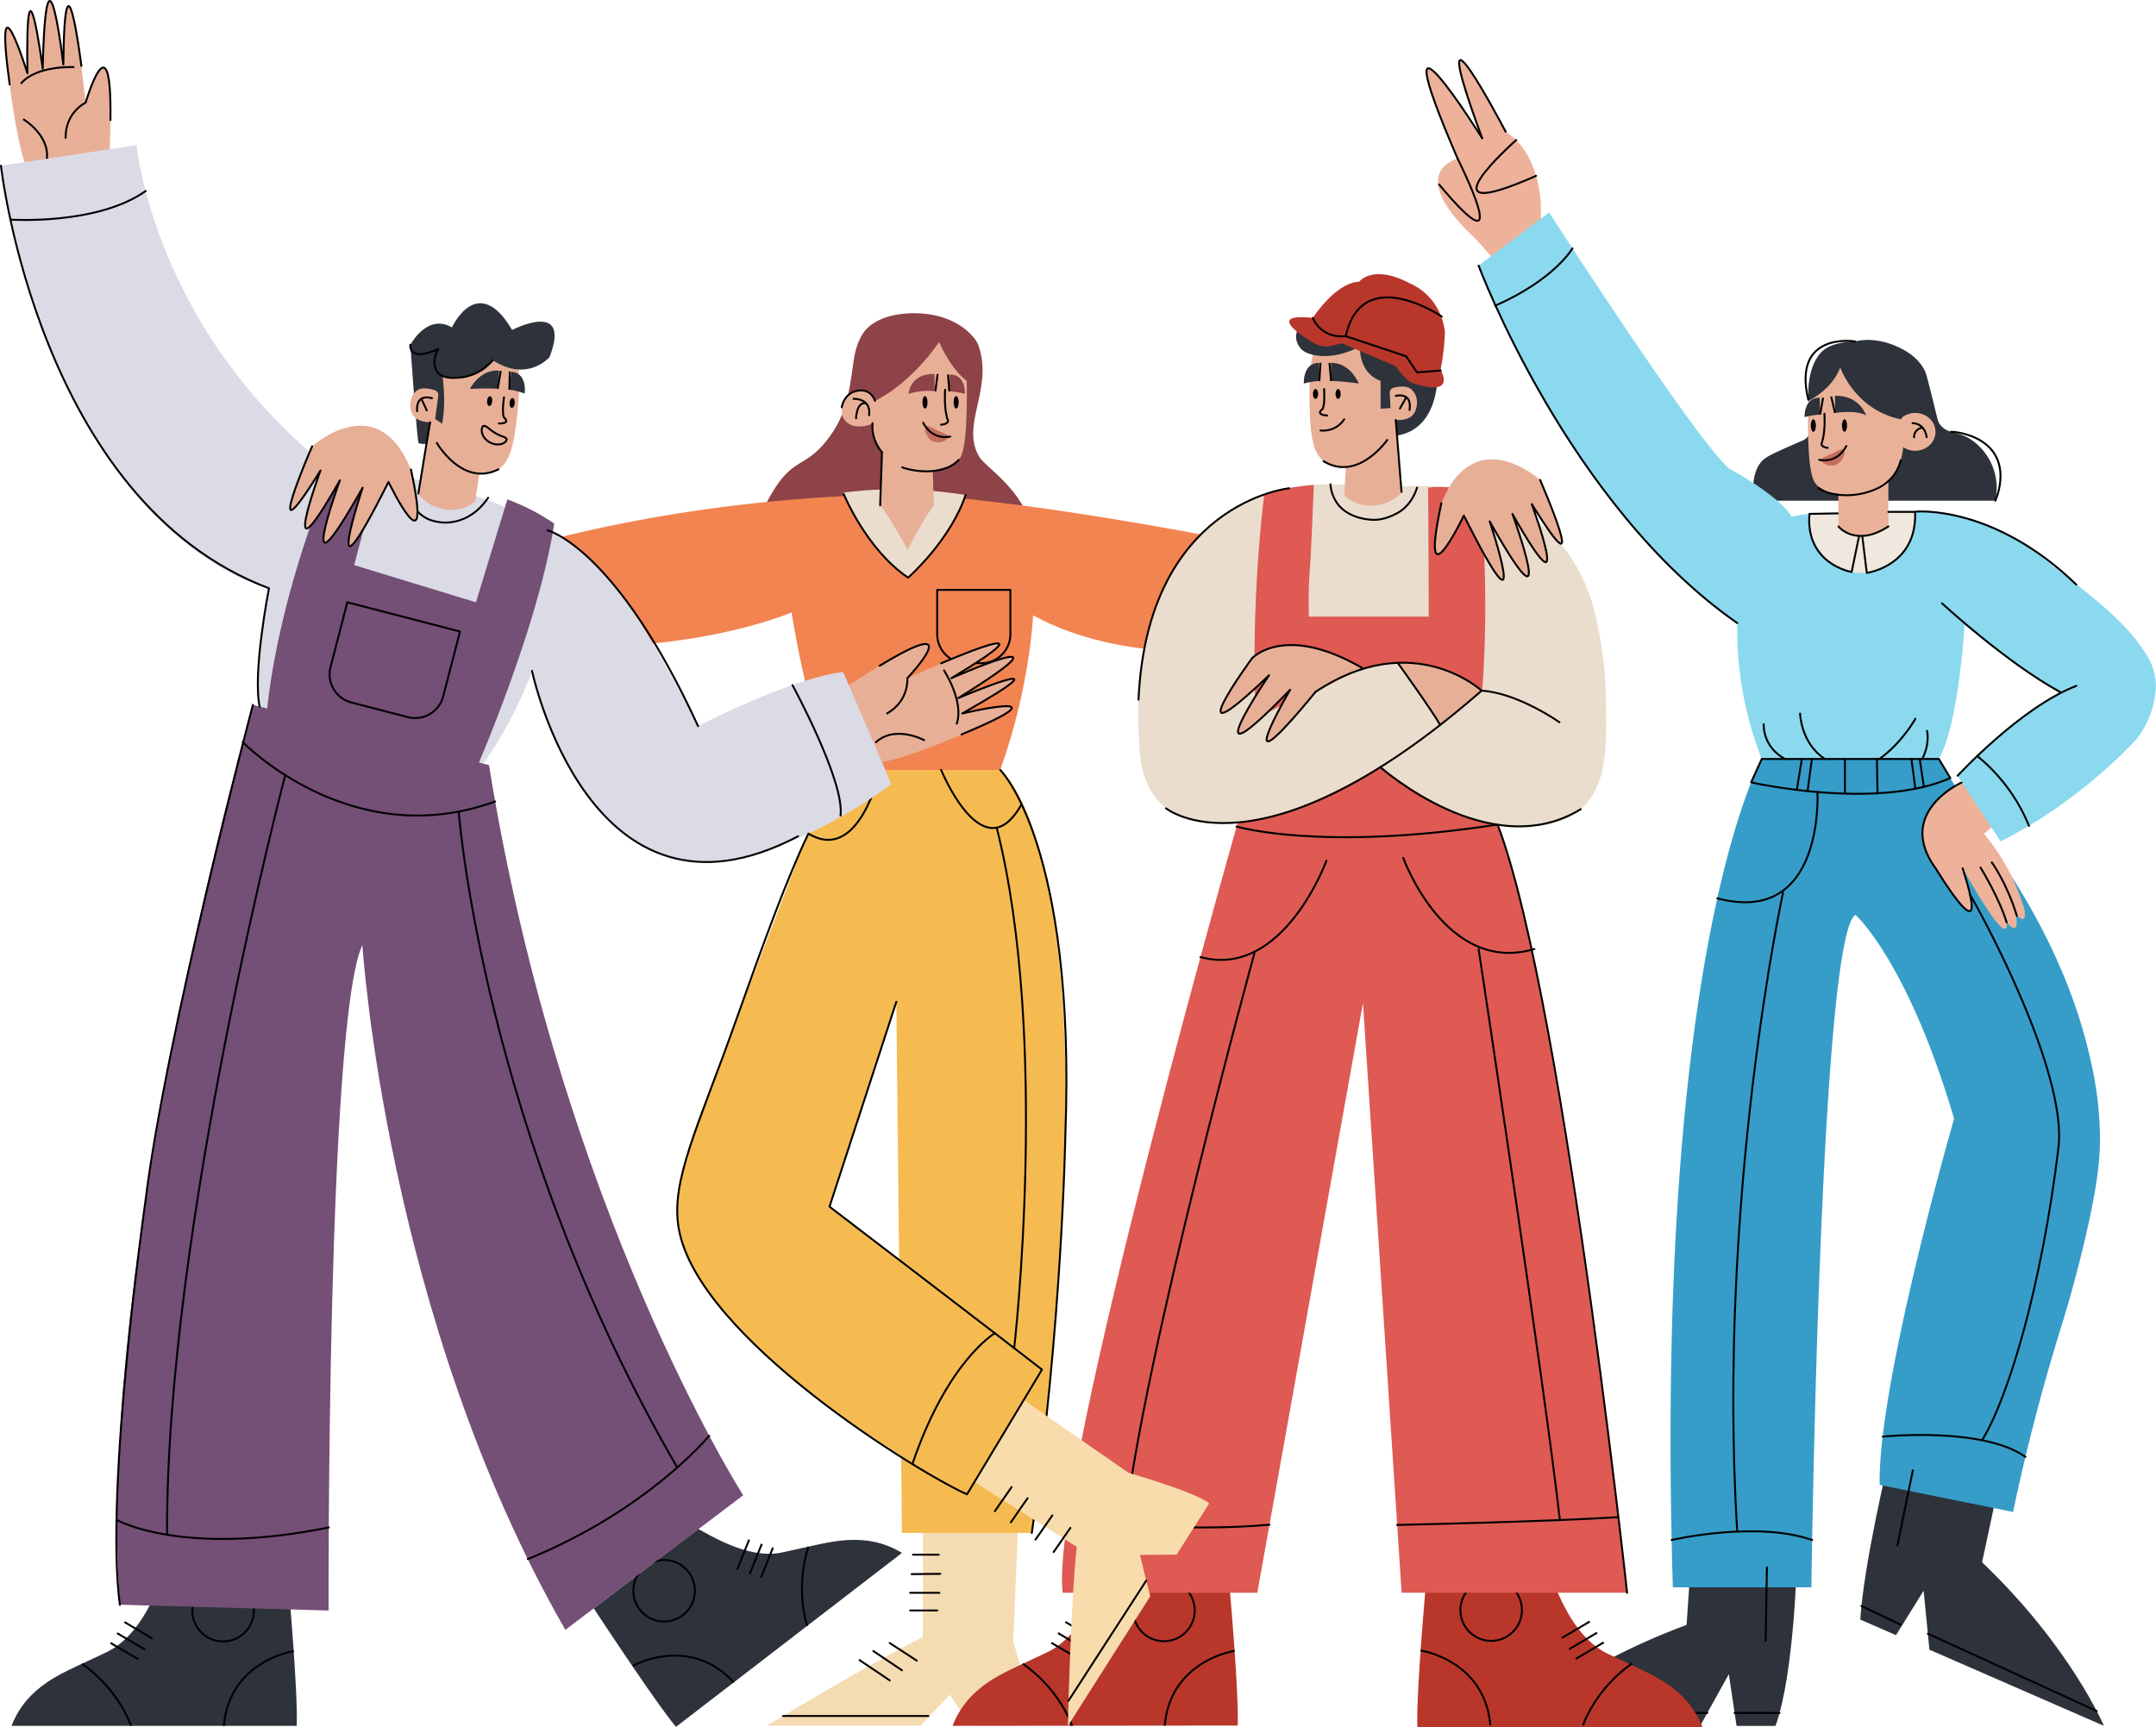 <?xml version="1.0" encoding="UTF-8"?> <svg xmlns="http://www.w3.org/2000/svg" viewBox="0 0 1115.47 893.91"> <defs> <style>.a{fill:#2d323b;}.b{fill:#359dc8;}.c{fill:#eeb19a;}.d,.j,.k,.l{fill:none;stroke:#000;}.d,.k{stroke-linecap:round;}.d,.j{stroke-linejoin:round;}.e{fill:#8bd9ef;}.f{fill:#f0e8de;}.g{fill:#eab199;}.h{fill:#c46e5f;}.i{fill:#2e323b;}.k,.l{stroke-miterlimit:10;}.m{fill:#8d4347;}.n{fill:#e8af97;}.o{fill:#f28451;}.p{fill:#eaddce;}.q{fill:#f5dbb1;}.r{fill:#f5bb51;}.s{fill:#dadbe5;}.t{fill:#744f76;}.u{fill:#de5a52;}.v{fill:#b9362b;}.w{fill:#f8dcac;}</style> </defs> <title>Ресурс 1</title> <path class="a" d="M1088.5,893.11l-90.26-39.4-3-30.52-14.28,23-18.47-8.06c1.67-28.34,14.67-82.67,14.67-82.67l56.66,14-8.33,39C1071.5,852.44,1088.5,893.11,1088.5,893.11Z"></path> <path class="a" d="M781.1,893.46l98.48-.26,14.88-26.81,4,26.76,20.15,0c9.73-26.67,11.09-86,11.09-86l-54.5-4.17-2.6,37.89C812.87,862.91,781.1,893.46,781.1,893.46Z"></path> <path class="b" d="M911.5,392.77s-56,97.67-46,428.67h71.67s4.33-337.5,22.83-348c0,0,27,24,51,105.5,0,0-39.5,136.5-38.5,189.5l69,14c6.64-31.41,13.38-56.54,18.3-73.68,6.54-22.74,9.6-30.42,15.66-54.17,10.39-40.72,11.2-56.58,11-67.55a182.33,182.33,0,0,0-5-39.1c-10.39-46.74-34.31-86.23-51.5-110.5l-26.83-44.67Z"></path> <path class="c" d="M1017.5,403.71s-28.54,12.67-22,35.49c0,0,37.41,65.7,20,10.16,0,0,23.81,43.57,22.77,28,0,0,7.1,8.91,4.59-4.45,0,0,6.17,7.32,4.54-2.28a109.8,109.8,0,0,0-20.94-39.18l6-5Z"></path> <path class="a" d="M981.33,179.27c2.72,1.21,10.28,4.57,14.34,12.17.57,1.08,1.07,2.24,4.33,15.5,2.65,10.77,2.64,11.31,3.67,12.67,4.2,5.52,9.16,2.86,17,8.5a30.31,30.31,0,0,1,11.66,31H907.17c-1.19-13.8,2.7-19.13,5.44-21.42,2.26-1.89,6.41-3.73,14.72-7.42,5.3-2.35,5.93-2.38,7.11-3.43,2.83-2.55,5.33-7.89,3.06-20.4,0-11.19,5.62-21.52,14.92-26.87C965.33,172.17,978.72,178.12,981.33,179.27Z"></path> <path class="c" d="M797.19,105.11S796.44,78.86,779,68.16c0,0-44.56-85-12.56,2.7,0,0-55.07-87-12.29,11.25,0,0-28.34,6.62,9.54,41.75l10.25,11.5,23.29-15.25Z"></path> <path class="d" d="M784.45,72.47S732,118.77,794.74,91"></path> <path class="d" d="M754.15,82.11s31.41,62.37-9.59,13.37"></path> <path class="d" d="M779,68.16s-44.81-85.55-12.19,3.32"></path> <path class="d" d="M766.81,71.48s-55.18-88-12.66,10.63"></path> <path class="e" d="M964.08,270.19a89.89,89.89,0,0,1,27.8-5.29c34.38-1,59.14,18.55,67.12,25.44,3.35,2.89,9.12,6.9,20,15.75,21.65,17.51,27.45,26.1,32.7,34.6a31.2,31.2,0,0,1,3.72,13.84,46.87,46.87,0,0,1-10,27.91s-28,31.67-70.33,53l-22.34-34s26.92-28,53.17-43.25c0,0-29-18.25-49.5-34.75,0,0-3,51.67-13.33,69.33H911.5a182.91,182.91,0,0,1-12.67-70.33s-82.33-53-133.83-185l36.5-27.5s74.5,115.83,93,132.5c0,0,25.5,13.5,32.5,25C927,267.44,945.67,261.94,964.08,270.19Z"></path> <path class="f" d="M936.18,265.89l54.7-1c.16,1.9.92,13-7.35,22.11-1.6,1.77-9.57,10.13-21.86,9.43a27.4,27.4,0,0,1-18.48-9.12A28.93,28.93,0,0,1,936.18,265.89Z"></path> <path class="g" d="M949.67,180.11a23.27,23.27,0,0,0-8.39,5.33c-4.3,4.37-6.16,10.23-5.88,34.5.29,25.5,2.47,29.49,5.6,32,4.24,3.4,9.62,3.59,14.25,3.75,2.83.1,13.13.46,20.75-5.75,8.89-7.25,9.09-19.33,9.27-30.23.2-12.11.5-30.11-11.88-37.79C967,178,957.6,177,949.67,180.11Z"></path> <path class="g" d="M977,237.94v34.5s-14.83,11.33-25.83,0v-22.5Z"></path> <path class="h" d="M954.13,233.06c.77,1.68-.77,5.88-3.92,7.34s-7-.2-7.79-1.88,2.06-2.16,5.22-3.62S953.35,231.39,954.13,233.06Z"></path> <path class="i" d="M952.11,190.14s8.24,24.63,36.06,27.63c4-15.15-1.18-30.19-11.77-36.87-10.19-6.44-23.08-3.65-23.9-3.46-2.16.5-5.72,1.15-8.78,3.55-9.28,7.26-8.31,25.23-8.09,26.45C935.63,207.44,947.67,201.94,952.11,190.14Z"></path> <path class="g" d="M1001.38,223.48c0,5.41-4.71,9.79-10.5,9.79a11.07,11.07,0,0,1-5.55-1.47c-3-1.73-3.35-14.29-.85-16.08a11,11,0,0,1,6.4-2C996.67,213.69,1001.38,218.07,1001.38,223.48Z"></path> <ellipse cx="954.31" cy="220.22" rx="1.31" ry="3.22"></ellipse> <ellipse cx="938.19" cy="220.22" rx="1.31" ry="3.22"></ellipse> <path class="a" d="M941.51,205.81l.21,8.72a41,41,0,0,0-8.06,1.33S933.06,205.81,941.51,205.81Z"></path> <path class="a" d="M949.38,204.81v8.88s10.75-1.75,16.12,1.25C965.5,214.94,962.13,204.44,949.38,204.81Z"></path> <path class="j" d="M943.88,213.69s.75,8.75-1.13,15c0,0-1.87,2.62,3.25,3.12"></path> <path class="k" d="M941.25,237.94s9,2.46,14-7.13"></path> <path class="k" d="M989.5,219s6.08-.41,7.33,7.25"></path> <path class="k" d="M990.33,226.27a4.67,4.67,0,0,1,4.4-4.9"></path> <line class="l" x1="947.42" y1="205.19" x2="949.38" y2="213.69"></line> <line class="l" x1="943.21" y1="205.81" x2="941.72" y2="214.53"></line> <path class="d" d="M941,252.56a18.92,18.92,0,0,0,6.5,2.91,38,38,0,0,0,23.75-2.7,23,23,0,0,0,8.37-6.63,21.61,21.61,0,0,0,3.77-7.92"></path> <path class="d" d="M765,137.44s46.17,124,133.83,185"></path> <path class="d" d="M961.83,277.45,958,296s-24-3.95-21.83-30.07l14.65-.26"></path> <path class="d" d="M963.52,277.46l2.31,19s26.17-3.45,25-31.58H977"></path> <path class="d" d="M1004.75,312.19s32.88,30.5,61.25,46"></path> <path class="d" d="M1012.83,401.44s32.67-35.5,61.42-46.5"></path> <path class="d" d="M1023,391.25a90.67,90.67,0,0,1,26.76,36.15"></path> <path class="d" d="M991,371.94s-6.8,12.33-18.64,20.83"></path> <path class="d" d="M997,378.19s1.68,6.58-2.49,14.58"></path> <path class="d" d="M931.33,369.27s.34,15.34,12.84,23.5"></path> <path class="d" d="M912.5,374.77s-.83,11.5,11,18"></path> <path class="d" d="M906,404.86s64.64,14.72,103.05-2.22l-5.92-9.87H911.5Z"></path> <path class="d" d="M922.5,461.94s-34.22,157.35-23.72,330.49"></path> <path class="d" d="M864.87,796.94s43.74-10.14,72.69,0"></path> <path class="d" d="M974.06,743.45s51.54-5.3,73.86,10.47"></path> <path class="d" d="M1019.32,463.14c6.45,10.71,50.37,91.92,45.68,130.8-8.5,70.41-25.46,128.38-39.5,151.39"></path> <path class="d" d="M940.31,409.87s3.94,69.75-51.81,55"></path> <path class="d" d="M813.57,128.51s-9.15,16.11-40,29.69"></path> <path class="d" d="M1014.82,405s-34.82,15.52-13.05,44.79c0,0,29.59,49.17,13.66-.43"></path> <path class="d" d="M1024.67,448.94s9.57,15.47,13.53,28.4"></path> <path class="d" d="M1030.5,446.27s7.58,10.19,13,27.68"></path> <path class="d" d="M991.33,264.77s39.84-3.83,82.92,37.77"></path> <line class="d" x1="997.43" y1="845.43" x2="1084.81" y2="885.46"></line> <line class="d" x1="963.08" y1="831.1" x2="983.33" y2="840.77"></line> <line class="d" x1="989.67" y1="760.94" x2="981.67" y2="799.77"></line> <line class="d" x1="897.43" y1="886.43" x2="920.67" y2="886.44"></line> <line class="d" x1="883.34" y1="886.43" x2="789.36" y2="886.43"></line> <line class="d" x1="914.17" y1="811.11" x2="913.5" y2="849.13"></line> <path class="d" d="M951.17,272.44s8.91,11.08,25.83,0"></path> <path class="d" d="M959.75,176.68s-32.62-5.36-24.19,30.14"></path> <path class="d" d="M1032.33,259.11s10.84-23.17-10.95-32.84c0,0-6.19-2.71-11.91-2.83"></path> <line class="d" x1="971.08" y1="392.77" x2="971.38" y2="410.51"></line> <line class="d" x1="954.54" y1="392.77" x2="954.54" y2="410.52"></line> <line class="d" x1="937.42" y1="392.77" x2="935.22" y2="409.39"></line> <line class="d" x1="932.25" y1="392.77" x2="929.63" y2="408.76"></line> <line class="d" x1="988.92" y1="392.77" x2="990.97" y2="408.16"></line> <line class="d" x1="993.22" y1="392.77" x2="995.38" y2="407.19"></line> <path class="m" d="M497.19,169.25c1.73,1.89,7.19,3.78,9.28,10.19,7.31,22.4-9.69,40.61.28,57.12,3,5,22.25,16.65,27.25,36.88l-66.09-4,4.59-104.88Z"></path> <path class="m" d="M502.67,173.44c-1.06-1.1-11.27-13.13-34.76-11.13-2.2.19-16.35,1.4-21.91,11-4.49,7.72-4.09,13.81-6.17,25.67-2.14,12.23-5.14,19.4-10.5,26.83-11.73,16.27-18,10.5-28.52,27-5.67,8.89-12.45,22.34-9.64,47.15h71.66l-3.58-56.76Z"></path> <path class="n" d="M485.93,167.56a23.41,23.41,0,0,1,8.39,5.33c4.3,4.38,6.16,10.23,5.88,34.5-.29,25.5-2.47,29.5-5.6,32-4.24,3.4-9.77,4.18-14.39,4.34-2.83.1-13-.12-20.61-6.34-8.89-7.24-9.09-19.32-9.27-30.23-.2-12.11-.5-30.11,11.88-37.78C468.62,165.4,478,164.47,485.93,167.56Z"></path> <path class="o" d="M270,283.44s84.5-26.92,201-27.71c0,0,59.65,2.21,185.58,27.71l.92,51s-70,13-123-16c0,0-1.5,37-17,80H430s-11.5-27.5-20.5-81.5c0,0-45,19.5-115,17.5Z"></path> <path class="p" d="M436.25,255s27-4.67,63.33,1.15c0,0-7.08,21.14-29.75,42.81C469.83,298.94,447.63,283.06,436.25,255Z"></path> <path class="n" d="M456.6,225.39c0,.84-1.22,36.17-1.22,36.17,4.33,4.84,14.25,23,14.25,23s6.94-14.33,13.5-23l-.7-24.17Z"></path> <path class="m" d="M485.83,177S470,201.5,447.08,209.86c0,0-14.08-53.25,39.42-44.14,0,0,24.67,5.89,19.5,34.39C506,200.11,495.83,198.82,485.83,177Z"></path> <path class="n" d="M435.43,212.2c0,6.45,5.45,9.24,11.14,8.36s6.5-1.91,6.5-8.36-1.19-9.28-7-9.91S435.43,205.74,435.43,212.2Z"></path> <path class="h" d="M478.76,221.05c-.78,1.67.76,5.87,3.92,7.33s7-.2,7.79-1.87-2.07-2.17-5.22-3.63S479.54,219.37,478.76,221.05Z"></path> <ellipse cx="478.57" cy="208.2" rx="1.31" ry="3.22"></ellipse> <ellipse cx="494.7" cy="208.2" rx="1.31" ry="3.22"></ellipse> <path class="m" d="M491.37,193.8l-.21,8.71a40.66,40.66,0,0,1,8.06,1.34S499.83,193.8,491.37,193.8Z"></path> <path class="m" d="M483.51,193.55v8.87a33.29,33.29,0,0,0-13.45,1.43S470.76,193.17,483.51,193.55Z"></path> <path class="k" d="M489,201.67s-.75,8.75,1.12,15c0,0,1.88,2.63-3.25,3.13"></path> <path class="k" d="M491.63,225.92s-8.95,2.46-14-7.12"></path> <line class="l" x1="485.1" y1="193.54" x2="483.94" y2="202.49"></line> <line class="l" x1="490.47" y1="193.8" x2="491.16" y2="202.51"></line> <path class="q" d="M533.25,893H501.84L491.5,877l-15.21,16H396.81s54.69-33.06,80.69-45.81v-62.5l49.5-2-2.75,66.64S534.5,884.31,533.25,893Z"></path> <path class="r" d="M517.5,398.44s63.67,43.77,16.33,394.85H466.65l-2.9-274.85-34.58,106L543.36,712,506.5,776.19c-75-38.91-124.37-84.16-142-109.75-3.75-5.44-10.82-15.7-13.33-30.67-1.59-9.47-1.42-21.16,6.66-46.66,5.88-18.56,39-100.67,72.17-190.67Z"></path> <path class="d" d="M517.5,398.44s39.25,38.5,33.7,188.71c0,0-1.74,100-17.37,206.14"></path> <path class="d" d="M484.83,305.27h37.92a0,0,0,0,1,0,0v22.92a15,15,0,0,1-15,15h-7.87a15,15,0,0,1-15-15V305.27A0,0,0,0,1,484.83,305.27Z"></path> <path class="k" d="M496,238a16.94,16.94,0,0,1-5.06,3.64c-11.07,4.79-23.34.57-24.12.21"></path> <path class="k" d="M441.58,206.39s9.17-.53,8.09,8.47"></path> <path class="k" d="M442.92,216.44s.13-8.42,5.08-7.83"></path> <path class="k" d="M451.43,219a20.62,20.62,0,0,0,4.89,15l-.94,27.52"></path> <path class="d" d="M514.7,689.93s-24.42,14.2-42.59,67.53"></path> <path class="d" d="M486.93,398.44s21.82,53.5,41.6,17.74"></path> <path class="d" d="M524.72,697.64s18.53-160.15-9-269.15"></path> <path class="d" d="M455.38,398.44s-10.64,49-37.12,32.94"></path> <line class="d" x1="405.12" y1="888.02" x2="480.33" y2="888.02"></line> <line class="d" x1="444.74" y1="859.11" x2="460.33" y2="869.61"></line> <line class="d" x1="451.83" y1="854.4" x2="466.65" y2="864.36"></line> <line class="d" x1="460.33" y1="850.27" x2="474.33" y2="859.38"></line> <line class="d" x1="470.92" y1="833.41" x2="484.92" y2="833.41"></line> <line class="d" x1="470.92" y1="824.27" x2="486" y2="824.27"></line> <line class="d" x1="471.67" y1="814.61" x2="486.5" y2="814.45"></line> <line class="d" x1="472.33" y1="804.54" x2="485.67" y2="804.54"></line> <path class="d" d="M436.56,255.73s11.61,28.54,33.27,43.21c0,0,21.83-19.12,29.75-42.81"></path> <path class="k" d="M452.68,207.44a8,8,0,0,0-2.93-4.09c-3.58-2.52-7.91-.68-8.48-.43-4.75,2.11-5.69,7.37-5.76,7.81"></path> <path class="a" d="M149.5,822.94s4.75,54.33,4,70.17H6a44.93,44.93,0,0,1,10.41-16c10-9.73,19.86-13,38.88-22.19C71,847.31,78.88,828,81.75,821.69Z"></path> <path class="l" d="M152,854.46s-33.2,4.81-36.2,38.65"></path> <path class="l" d="M42.35,861s17.48,11.11,25.48,32.11"></path> <circle class="l" cx="115.42" cy="833.52" r="15.92"></circle> <line class="l" x1="64.38" y1="839.38" x2="78.88" y2="847.97"></line> <line class="l" x1="60.58" y1="845.15" x2="75.08" y2="853.73"></line> <line class="l" x1="57.13" y1="850.17" x2="71.63" y2="858.75"></line> <path class="a" d="M307.18,832.3s32.32,49.25,42.57,61.34l116.9-90a45.15,45.15,0,0,0-18-6.34c-13.84-1.62-23.66,1.83-44.34,6.14-17.08,3.56-36.85-9-43-12.18Z"></path> <path class="l" d="M327.42,862.07s29.24-16.43,52.25,8.55"></path> <path class="l" d="M418.26,800.41s-7.08,19.46-.62,41"></path> <circle class="l" cx="343.6" cy="823.2" r="15.92"></circle> <line class="l" x1="387.61" y1="796.72" x2="381.36" y2="812.36"></line> <line class="l" x1="394.14" y1="798.97" x2="387.88" y2="814.61"></line> <line class="l" x1="399.93" y1="800.84" x2="393.68" y2="816.49"></line> <path class="n" d="M434,358s74.43-50.49,35.46-7l19.09-8.44s61.42-26.24,3.71,8.4c0,0,69.48-30.72,3.63,10.26,0,0,63.32-27.09,2,8,0,0,55.48-13.35,3,9.39,0,0-39,17.5-50.57,16.2Z"></path> <path class="d" d="M488.44,347S498.9,363,495,374.5"></path> <path class="d" d="M459,369.18C470.6,362.43,469.42,351,469.42,351s33-35.18-14.29-6.47"></path> <path class="d" d="M478.09,383s-14.85-8-24.85,1.06"></path> <path class="d" d="M486.93,343.26s64-27.68,5.29,7.7c0,0,69.56-30.69,3.63,10.26,0,0,63.7-27,2,8,0,0,57.93-13.61-.34,10.85"></path> <path class="n" d="M56.26,87.24S62-2.51,44.31,53.12L41.9,32.39s-8.55-66.24-9.13,1.06c0,0-8.77-75.46-10.68,2.08,0,0-8.78-68.31-7.91,2.39,0,0-16.65-54.58-9.63,2.17,0,0,4.74,42.52,11.7,51.8Z"></path> <path class="d" d="M38.07,34.72s-19-.94-27,8.29"></path> <path class="d" d="M33.94,71.34C33.87,57.9,44.31,53.12,44.31,53.12s13.58-46.27,12.83,9"></path> <path class="d" d="M12.34,61.88S26.8,70.6,24,83.84"></path> <path class="d" d="M42.1,34.11s-8.63-69.22-9.33-.66c0,0-8.84-75.51-10.68,2.08,0,0-9-68.6-7.91,2.39,0,0-17.67-56.82-9.19,5.8"></path> <path class="s" d="M171.5,243.18a225.87,225.87,0,0,1,53.58,7.3c17.77,4.66,69.54,18.25,97.68,58.27,3.92,5.58,8.46,13.22,14.16,22.77,10.89,18.29,19,33.76,24.25,44.25,0,0,47.5-24.66,75.08-28l24.92,58S373.5,473.11,326.5,432.94c0,0-37.33-21.83-51.25-85.75,0,0-7.42,22.58-25.08,47.92,0,0-65.61,6.16-115.61-27.84,0,0-3.39-15.66,4.61-62.83,0,0-105.34-22-138.67-218.67L70.67,75.11S79.5,170.93,171.5,243.18Z"></path> <path class="t" d="M130.83,364.77S49,649.94,62,830.44l108,3s-1-305,17.5-344.47c0,0,12,192.45,105,354.47l92-69.64S290,625.94,253,395.94Z"></path> <path class="t" d="M174,237.19s-29.07,65.48-35.83,130.25l109.32,27.85s31.26-72.1,39.26-124.35a109.53,109.53,0,0,0-24.25-12.5l-16.25,53.25-63-19.25L197,240.19S187.75,232.69,174,237.19Z"></path> <path class="d" d="M125.57,384s56,58,130.61,30.76"></path> <path class="d" d="M366.94,743s-31.86,38.67-93.9,63.82"></path> <path class="d" d="M237.31,419.94s12.45,166,113.07,339.47"></path> <path class="d" d="M60.6,786.65s33.77,19.15,109.5,3.8"></path> <path class="d" d="M147.58,401.11S85.69,636,86.43,794.22"></path> <path class="d" d="M172.48,318.44h60.28a0,0,0,0,1,0,0v34.65a15,15,0,0,1-15,15H187.53a15,15,0,0,1-15-15v-34.6A0,0,0,0,1,172.48,318.44Z" transform="translate(92.71 -39.89) rotate(14.55)"></path> <path class="d" d="M410,354.55s27,49.51,24.89,67.45"></path> <path class="d" d="M275.25,347.19s30,142.25,137.68,85.57"></path> <path class="d" d="M6,113.67s44.55,2.86,69.39-14.85"></path> <path class="d" d="M.5,85.77S19.83,259.44,139.17,304.44c0,0-8.54,43.28-4.85,61.22"></path> <path class="d" d="M283.3,274.44s35.34,8.66,77.87,101.33"></path> <path class="d" d="M210.5,245.11s-2.13,22.33,16.27,25c0,0,14.93,3.5,25.75-12.5"></path> <path class="d" d="M130.83,364.77s-45,170.3-55.75,258c0,0-21.08,147.72-13.08,207.72"></path> <path class="n" d="M265.24,182.23c1.75,1.66,5.13,5.65,2.44,31.82-2.14,20.8-5.1,25-9,28.27-4.79,4-11.54,2.51-16.54,1.8-2.47-.35-17.65-3.9-20.2-13.78-6.89-26.76,12.05-49.76,21-52C250.41,176.44,260.37,177.63,265.24,182.23Z"></path> <path class="a" d="M216.61,229.37c-.76-.2-4.3-50.94-4.3-50.94s8.68-16.47,21.52-9c0,0,13.22-29,31.14,1.33,0,0,31-16.11,19.36,14,0,0-11.31,13.41-29.35,1.66,0,0-5.85,11.83-26,8.33C229,194.77,234.55,234,216.61,229.37Z"></path> <path class="n" d="M215.67,202.14c-4.44,3.44-4.08,10-1.72,13.11,1.84,2.44,5.7,3.21,8.54,3.28a2.71,2.71,0,0,0,2.74-2.35l1.52-11.31a2.72,2.72,0,0,0-1.91-3C221.79,201,218.05,200.3,215.67,202.14Z"></path> <path class="a" d="M258.28,191.81l-.78,9.35a135.19,135.19,0,0,0-14.35.14S248.11,191,258.28,191.81Z"></path> <path class="a" d="M264.53,192.36l-1,9.29a41.21,41.21,0,0,1,7.92,2S273,193.06,264.53,192.36Z"></path> <path class="k" d="M260.76,205.61s-1.23,8.19,0,10.43c0,0,3.93,3.12-2.68,3.13"></path> <ellipse cx="264.97" cy="208.52" rx="2.55" ry="1.34" transform="translate(35.33 455.41) rotate(-85.27)"></ellipse> <ellipse cx="253.32" cy="207.56" rx="2.55" ry="1.34" transform="translate(25.6 442.92) rotate(-85.27)"></ellipse> <path class="n" d="M249.63,233.69l-3.76,25.82c-8.09,6.78-21.84,5.7-29.48-3.75l7.11-40.07Z"></path> <line class="l" x1="257.5" y1="201.16" x2="259.1" y2="191.91"></line> <line class="l" x1="263.53" y1="201.65" x2="263.75" y2="192.26"></line> <path class="k" d="M223.5,206.1s-8.34-3.08-7.7,6.7"></path> <line class="k" x1="220.81" y1="212.4" x2="218.18" y2="206.72"></line> <path class="k" d="M226,229.2s13.28,23.07,31.93,13.65"></path> <line class="k" x1="222.49" y1="218.53" x2="216.45" y2="255.37"></line> <path class="k" d="M261.9,228.11c-1.11,1.92-5.15,2.78-8.73.71s-4.65-6-3.54-7.87,3.28,1.25,6.87,3.32S263,226.2,261.9,228.11Z"></path> <path class="d" d="M212.31,178.43s-1.44,9.34,14.46,2.18c-2.4,4.11-2.75,8.66-.67,11.64,2.82,4,8.91,3.42,12.26,3.09,8.47-.85,14.22-6.3,16.62-8.9"></path> <path class="n" d="M161.5,230.94s33.87-30.68,51.12,12.07c0,0,12.38,54.55-11.62,6.43,0,0-36,73.5-13,2.25,0,0-37.5,68.5-11.75-4.25,0,0-34,63-10.25-4.5C166,242.94,134.25,297.69,161.5,230.94Z"></path> <path class="d" d="M161.5,230.94s-28.25,65,4.31,12.54c0,0-23.43,64,10.05,5.08,0,0-25.48,70,11.75,3.84,0,0-23.28,70,13.39-3,0,0,23.57,49,11.62-6.43"></path> <path class="p" d="M615.17,284.11a90.79,90.79,0,0,1,17.79-17c31.08-22.05,68-16.48,80.54-14,0,0,85.67-17,110,58a195.06,195.06,0,0,1,7.33,49c.54,25.55,1,46.47-13,58.66-13.09,11.42-31.92,9.16-42.66,7.88-32-3.84-52.8-25.21-60.34-33.88a136.58,136.58,0,0,1-44.66,25c-15.59,5.14-49.84,16.43-68.67-1-7.64-7.07-10.29-16.6-11.33-23C588,374.22,584.84,321.65,615.17,284.11Z"></path> <path class="u" d="M654.08,256.21s-12.76,95.82,2.5,171.52h98.59c2.4-10.5,5.82-26.23,9.34-45.45,8.24-69.84,1-126.83,1-126.83a60.28,60.28,0,0,0-26.63-3.11s.28,36.47.32,66.77h-62a233,233,0,0,1,.74-28.09c.35-4.18,1.82-40.07,1.82-40.07S664.73,251.79,654.08,256.21Z"></path> <path class="v" d="M636.28,822.8s4.8,54.33,4.07,70.16l-147.5.15a45.1,45.1,0,0,1,10.39-16c10-9.74,19.85-13,38.86-22.23,15.7-7.61,23.57-27,26.43-33.25Z"></path> <path class="l" d="M638.76,854.32S605.57,859.16,602.6,893"></path> <path class="l" d="M529.17,861s17.49,11.08,25.51,32.08"></path> <circle class="l" cx="602.21" cy="833.41" r="15.92"></circle> <line class="l" x1="551.18" y1="839.33" x2="565.69" y2="847.9"></line> <line class="l" x1="547.38" y1="845.09" x2="561.89" y2="853.66"></line> <line class="l" x1="543.94" y1="850.12" x2="558.45" y2="858.69"></line> <path class="v" d="M737.41,823.6s-4.8,54.33-4.07,70.16l147.5.15a45,45,0,0,0-10.39-16c-10-9.74-19.85-13-38.85-22.22-15.71-7.62-23.57-27-26.43-33.25Z"></path> <path class="l" d="M734.94,854.12s33.19,4.84,36.15,38.68"></path> <path class="l" d="M844.52,860.77S827,871.86,819,892.85"></path> <circle class="l" cx="771.49" cy="833.22" r="15.92"></circle> <line class="l" x1="822.51" y1="839.13" x2="808" y2="847.7"></line> <line class="l" x1="826.31" y1="844.9" x2="811.8" y2="853.47"></line> <line class="l" x1="829.75" y1="849.92" x2="815.24" y2="858.49"></line> <path class="u" d="M644.5,411.11s-102,355.67-94.67,413.16H650.5L656.81,789l48.36-269.92,20,305.16H841.83s-43-383.83-76.83-415.83l-55-30.67Z"></path> <path class="d" d="M722.86,789.15s79.14-1.71,113.89-4"></path> <path class="d" d="M765,491.11s33.87,223.7,42.06,295.54"></path> <path class="d" d="M726,443.94s21.94,60.83,67.85,47.17"></path> <path class="d" d="M552.27,786.65s57.56,6.64,104.54,2.38"></path> <path class="d" d="M649.06,493.11s-57.39,208.75-67,296"></path> <path class="d" d="M686.25,445.44s-22.33,61.43-65.16,49.84"></path> <path class="n" d="M682.52,177.65c-1.88,1.5-5.57,5.2-5,31.5.42,20.9,3,25.32,6.66,28.92,4.45,4.4,11.29,3.45,16.34,3.16,2.49-.15,17.91-2.43,21.26-12.07,9.07-26.11-7.91-50.59-16.62-53.56C697.78,173.09,687.75,173.46,682.52,177.65Z"></path> <path class="a" d="M696.67,161c-11.07,5-22.09,2.92-25.16,9.3-1.35,2.82-1.52,6.15,1.2,9.73.85,1.11,2.61,2.82,7.42,3.74,9.68,1.85,18.69-1.95,23.5-4.48,0,0-1,13.46,10.67,17.82v14.39l7.28-.39,1.27,14.32c4.36-.93,21.16-3.72,21.16-35.19a34.51,34.51,0,0,0-5.94-19,29,29,0,0,0-24-13.17A41.8,41.8,0,0,0,696.67,161Z"></path> <path class="n" d="M730.28,201.57c4.15,3.79,3.25,10.3.64,13.2-2,2.28-5.95,2.74-8.78,2.57a2.69,2.69,0,0,1-2.53-2.56l-.59-11.4a2.71,2.71,0,0,1,2.15-2.79C724.28,199.93,728.06,199.54,730.28,201.57Z"></path> <path class="a" d="M688.67,187.76v9.38a135.69,135.69,0,0,1,14.3,1.33S698.88,187.76,688.67,187.76Z"></path> <path class="a" d="M682.4,187.8l.23,9.33a41.66,41.66,0,0,0-8.06,1.34S673.94,187.8,682.4,187.8Z"></path> <path class="k" d="M683.2,222.75A12.94,12.94,0,0,0,695.46,217"></path> <path class="k" d="M685.06,201.31s.56,8.26-.83,10.4c0,0-4.18,2.78,2.41,3.34"></path> <ellipse cx="680.63" cy="203.86" rx="1.34" ry="2.55"></ellipse> <ellipse cx="692.31" cy="203.86" rx="1.34" ry="2.55"></ellipse> <path class="n" d="M696.67,235.47l-1.21,20.78c7.51,7.43,21.3,7.48,29.7-1.31l-2.95-36.69Z"></path> <line class="l" x1="688.67" y1="197.14" x2="687.85" y2="187.8"></line> <line class="l" x1="682.63" y1="197.13" x2="683.18" y2="187.76"></line> <path class="k" d="M722.16,204.87s8.56-2.38,7.12,7.31"></path> <line class="k" x1="724.32" y1="211.37" x2="727.41" y2="205.93"></line> <path class="k" d="M717.72,227.68s-15.13,21.9-32.94,11"></path> <line class="k" x1="722.14" y1="217.34" x2="725.12" y2="254.55"></line> <path class="v" d="M679.21,164.53s11.78-18.3,24-18.72c0,0,6.9-9.36,26.18.81,0,0,15.83,5.8,18.18,25.23a119.11,119.11,0,0,1-2.28,19.54s9.12,14.66-14.91,6.71c0,0-3.61-1.88-8.37-8.64l-27.8-11.82-4.82,1.23a13,13,0,0,1-9.92-1.46C671,172.29,656.43,162.08,679.21,164.53Z"></path> <path class="k" d="M679.21,164.53s4.08,10.77,17,9.42l31.29,10.43,5.63,8.32,12.31-.95"></path> <path class="k" d="M745.93,163.8s-41.14-28-49.67,10.15"></path> <path class="d" d="M639.78,427.73s43.8,13.13,135.39-1.08"></path> <path class="d" d="M841.83,824.27s-38.08-352.08-73.56-411.7"></path> <path class="p" d="M760.5,355.69s25.13,6.5,49.75,26.5L792,427.37s-33.15,7.69-84.53-36.31Z"></path> <path class="p" d="M723.13,342.62l22.62,31.82S677.25,431.06,625,425.52l19.25-50.38S700.63,342.72,723.13,342.62Z"></path> <path class="n" d="M704.42,345.94c-40.42-23.58-56.67-5.25-56.67-5.25s-41.85,57.25,8.83,8.75c0,0-42.58,62.75,10.92,7.5,0,0-34.7,59.37,13.13,1.12Z"></path> <path class="d" d="M680.63,358.06c-47.83,58.25-13.13-1.12-13.13-1.12-53.5,55.25-10.92-7.5-10.92-7.5-50.68,48.5-8.83-8.75-8.83-8.75s16.83-18.46,57.25,5.12"></path> <path class="n" d="M723.63,342.77l21.53,32.37,21.4-17.72S747.59,340.93,723.63,342.77Z"></path> <path class="d" d="M603.3,418.32s48.45,39.37,163.26-60.9c0,0-35.6-33-85.93.64"></path> <path class="d" d="M714.18,397s56.74,50.6,103.65,21.76"></path> <path class="d" d="M806.83,373.77s-21.44-15.18-40.27-16.35"></path> <path class="d" d="M723.13,343s17,23.52,22,32.15"></path> <path class="d" d="M688.37,250.62A19,19,0,0,0,693.08,262c5,5.42,12.53,6.81,17.23,7,3.56.13,7.63-.83,12.35-3.33,7.38-3.91,9.88-11.34,10.48-13.32"></path> <path class="d" d="M667,252.68s-73.37,7.39-77.95,109.41"></path> <path class="n" d="M796.81,248.36s-33.87-30.68-51.12,12.07c0,0-12.38,54.55,11.62,6.43,0,0,36,73.5,13,2.25,0,0,37.5,68.5,11.75-4.25,0,0,34,63,10.25-4.5C792.31,260.36,824.06,315.11,796.81,248.36Z"></path> <path class="d" d="M796.81,248.36s28.25,65-4.31,12.54c0,0,23.43,64-10,5.08,0,0,25.48,70-11.75,3.84,0,0,23.28,70-13.39-3,0,0-23.57,49-11.62-6.43"></path> <path class="w" d="M625.62,778l-16.85,26.51-19,.15,5.34,21.41-42.62,67.09s1.42-63.89,4.6-92.67L504.3,767l24.86-42.86,54.77,38.06S619,772.31,625.62,778Z"></path> <path class="d" d="M463.75,518.44l-34.58,106s97.2,74.3,109.93,84.32l-38.79,64.55c-23.84-10.53-139.14-80.7-149.14-137.54-4.35-24.71,9.86-51.88,29.67-107.87,14.53-41,26.92-74.83,37.42-96.52"></path> <line class="d" x1="593.04" y1="817.96" x2="552.79" y2="880.18"></line> <line class="d" x1="523.38" y1="769.56" x2="514.7" y2="782.06"></line> <line class="d" x1="531.65" y1="775.31" x2="522.98" y2="787.81"></line> <line class="d" x1="544.46" y1="784.2" x2="535.78" y2="796.7"></line> <line class="d" x1="553.79" y1="790.68" x2="545.12" y2="803.18"></line> </svg> 